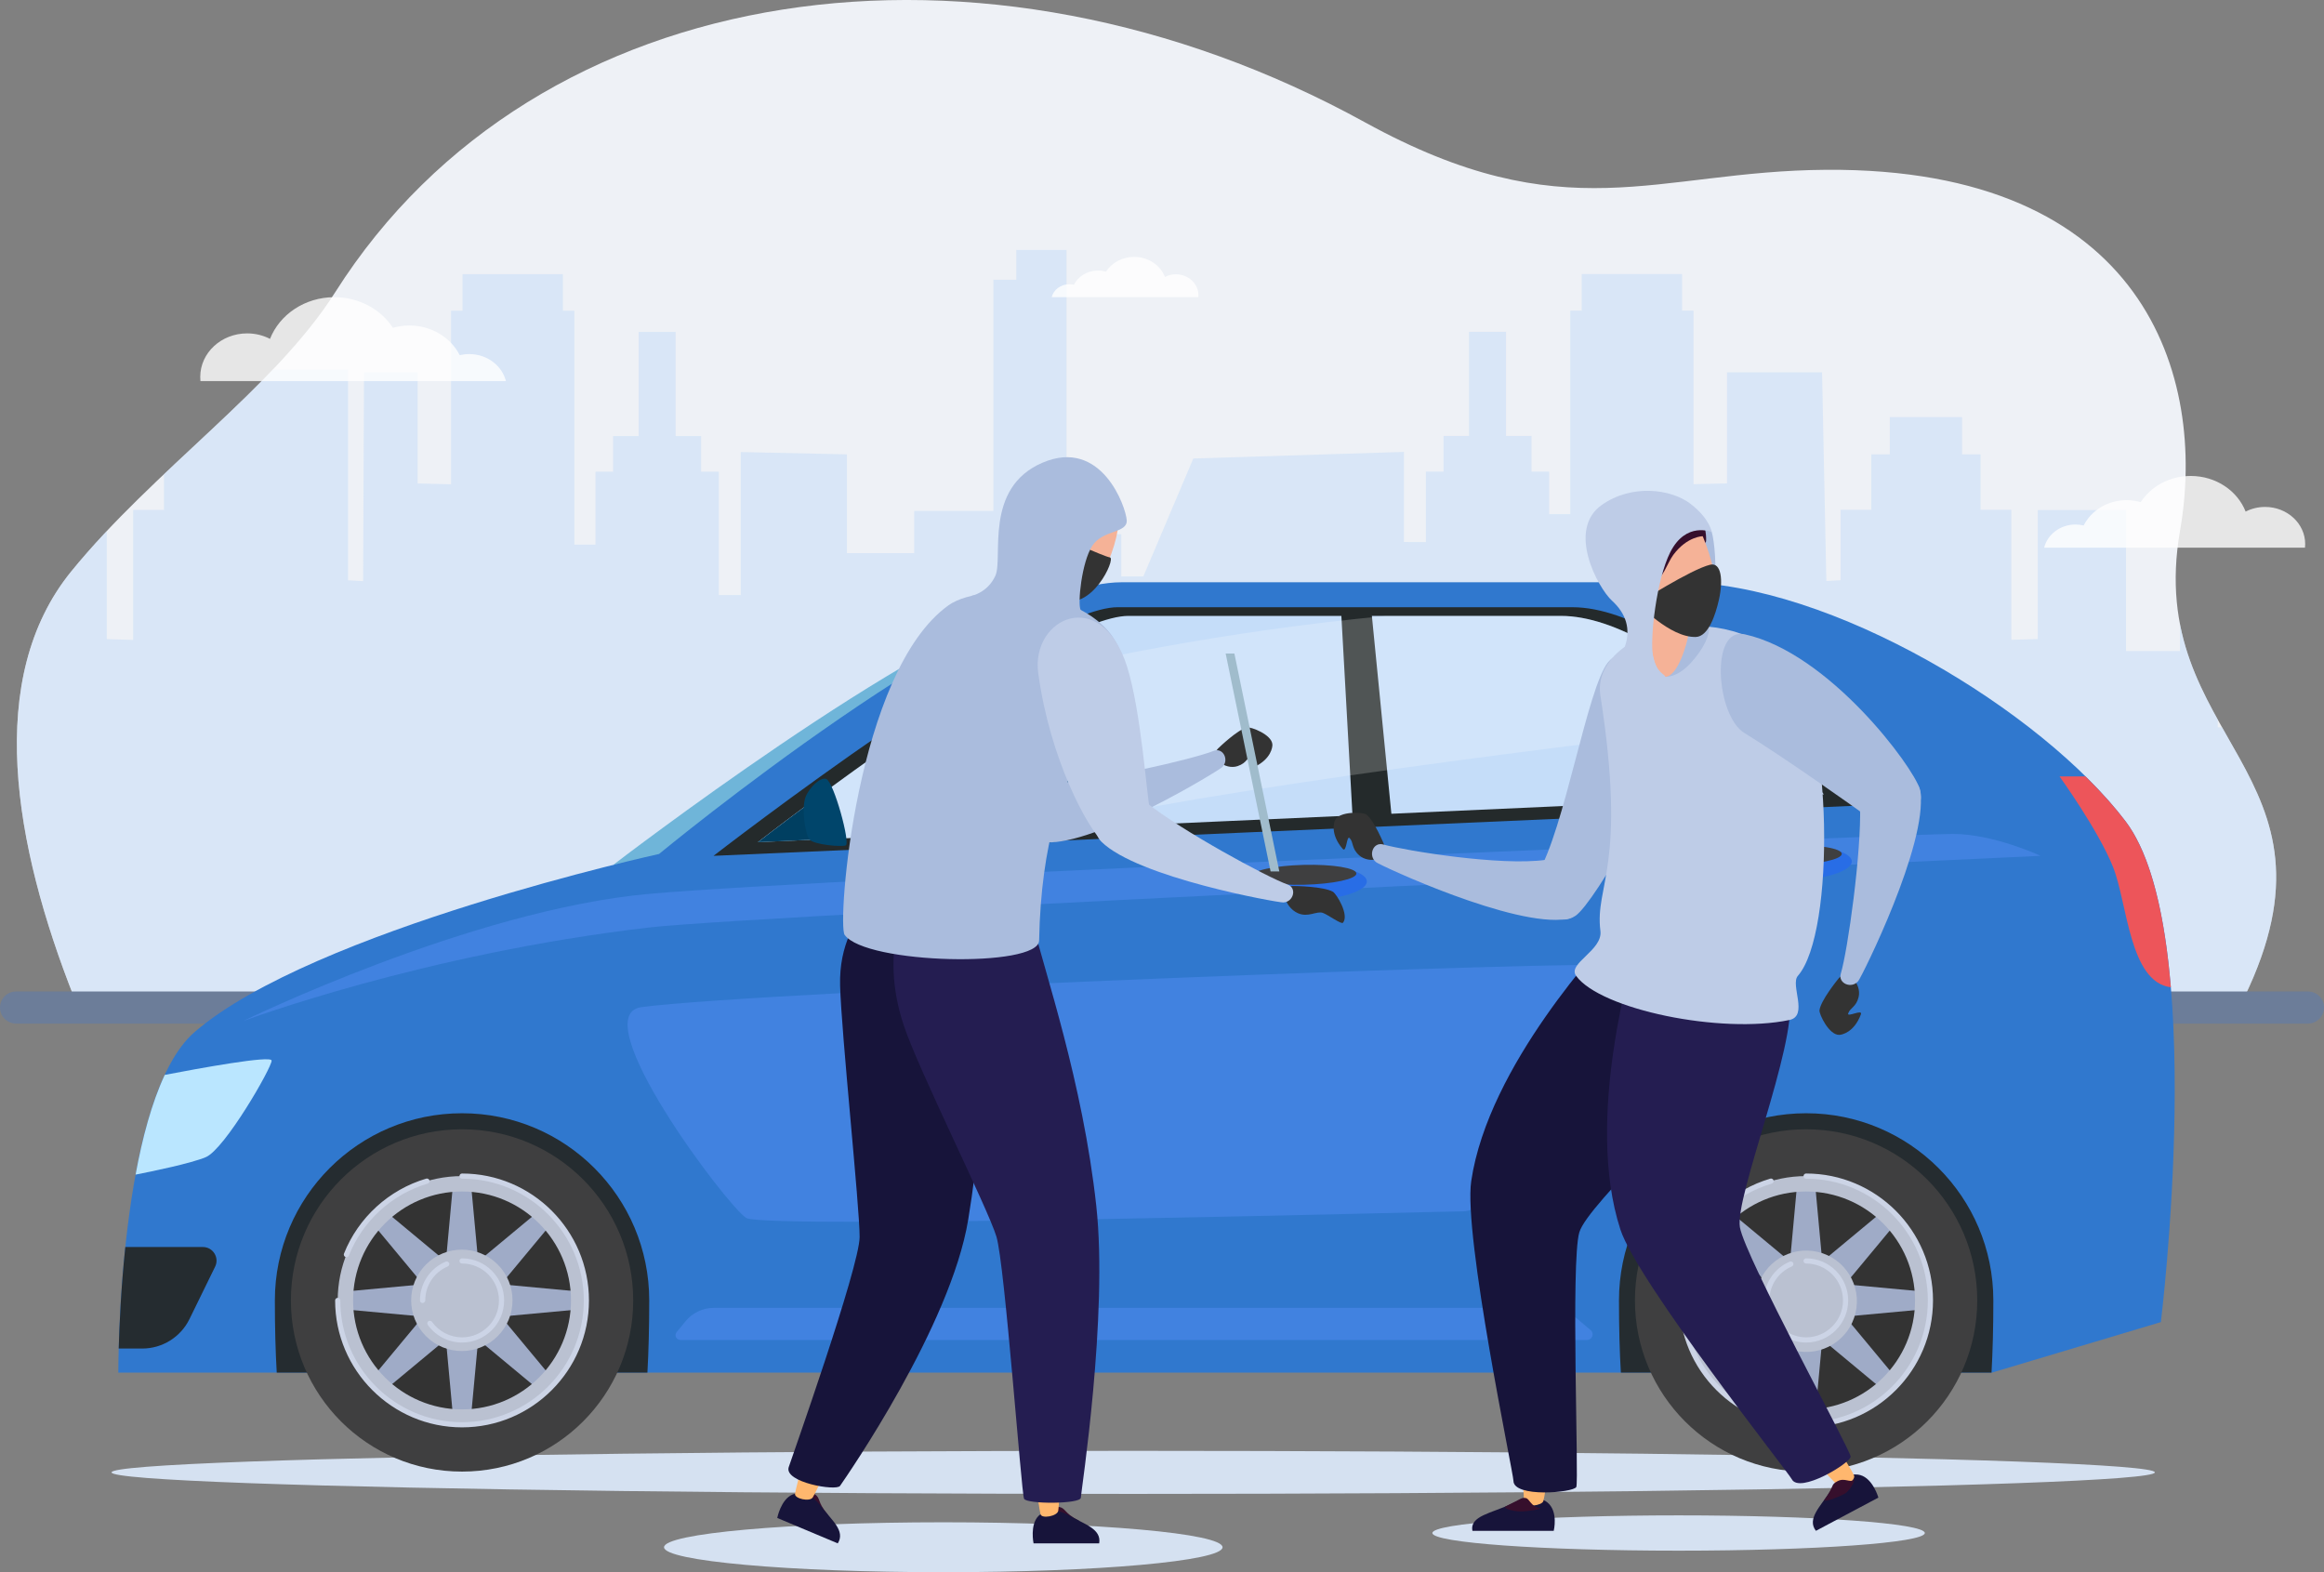 <?xml version="1.0" encoding="utf-8"?>
<!-- Generator: Adobe Illustrator 26.2.1, SVG Export Plug-In . SVG Version: 6.00 Build 0)  -->
<svg version="1.1" id="thieves_x5F_Pocket_x5F_blackmail_x5F_hacking7"
	 xmlns="http://www.w3.org/2000/svg" xmlns:xlink="http://www.w3.org/1999/xlink" x="0px" y="0px" viewBox="0 0 3594.3 2431.5"
	 style="enable-background:new 0 0 3594.3 2431.5;" xml:space="preserve">
<rect x="0" y="0" width="3594.3" height="2431.5" fill="#808080" stroke="none"/>
<style type="text/css">
	.st0{fill:#D5E1F1;}
	.st1{fill:#EEF1F6;}
	.st2{opacity:0.5;clip-path:url(#SVGID_00000168832608029466740980000003754454066205417892_);fill:#C5DDF9;}
	.st3{fill:#6C7D99;}
	.st4{fill:#6FB5D9;}
	.st5{fill:#3078CE;}
	.st6{fill:#242A2B;}
	.st7{fill:#C5DDF9;}
	.st8{fill:#252C30;}
	.st9{fill:#3F3F40;}
	.st10{fill:#333333;}
	.st11{fill:#9FABC7;}
	.st12{fill:#BAC1D1;}
	.st13{fill:#CCD4E6;}
	.st14{fill:#4182E0;}
	.st15{fill:#BAE6FF;}
	.st16{fill:#ED555A;}
	.st17{opacity:0.2;fill:#FFFFFF;}
	.st18{fill:#003F61;}
	.st19{fill:#00456B;}
	.st20{fill:#286DE6;}
	.st21{fill:#004B75;}
	.st22{fill:#AABCDD;}
	.st23{fill:#A0BCCC;}
	.st24{fill:#360F2C;}
	.st25{fill:#17143A;}
	.st26{fill:#FFB76E;}
	.st27{fill:#241D51;}
	.st28{fill:#BECCE7;}
	.st29{fill:#F5B297;}
	.st30{fill:#FFC891;}
	.st31{opacity:0.8;fill:#FFFFFF;}
</style>
<g>
	<ellipse class="st0" cx="1752.6" cy="2277.1" rx="1580.1" ry="33.3"/>
	<ellipse class="st0" cx="2596.1" cy="2370.9" rx="380.8" ry="27.3"/>
	<ellipse class="st0" cx="1458.9" cy="2392.9" rx="431.9" ry="38.6"/>
	<path class="st1" d="M3470.6,1543.3c170.2-350.4-155.8-397.2-98.9-722.8c41.5-237.7-53.4-561.3-547.5-557.9
		c-264.3,1.8-402.4,97.5-713.1-73.4C1520.9-135.6,829.4-38.5,518.6,451.7c-94.3,148.8-280.8,275.1-408.5,432.1
		c-133.9,164.7-89.1,422.3,4.8,659.5H3470.6z"/>
	<g>
		<defs>
			<path id="SVGID_1_" d="M3470.6,1543.3c170.2-350.4-155.8-397.2-98.9-722.8c41.5-237.7-53.4-561.3-547.5-557.9
				c-264.3,1.8-402.4,97.5-713.1-73.4C1520.9-135.6,829.4-38.5,518.6,451.7c-94.3,148.8-280.8,275.1-408.5,432.1
				c-133.9,164.7-89.1,422.3,4.8,659.5H3470.6z"/>
		</defs>
		<clipPath id="SVGID_00000051380369320511571910000004836577343668487606_">
			<use xlink:href="#SVGID_1_"  style="overflow:visible;"/>
		</clipPath>
		<polygon style="opacity:0.5;clip-path:url(#SVGID_00000051380369320511571910000004836577343668487606_);fill:#C5DDF9;" points="
			3534.7,1124.9 3430,1124.9 3430,912.3 3371.5,912.3 3371.5,1006.9 3288.1,1006.9 3288.1,976.5 3288.1,788.8 3151.6,788.8 
			3151.6,988.3 3110.7,989.5 3110.7,788.4 3063.1,788.4 3063.1,702.7 3034.5,702.7 3034.5,645.1 2922.8,645.1 2922.8,702.7 
			2894.2,702.7 2894.2,788.4 2846.6,788.4 2846.6,897.4 2824.6,898.6 2818,575.8 2671,575.8 2671,747.6 2619.2,748.8 2619.2,480.4 
			2601.5,480.4 2601.5,423.8 2446.3,423.8 2446.3,480.4 2428.6,480.4 2428.6,795.2 2395.9,795.2 2395.9,729.4 2368.7,729.4 
			2368.7,674.2 2329.2,674.2 2329.2,513.2 2272,513.2 2272,674.2 2232.6,674.2 2232.6,729.4 2205.3,729.4 2205.3,838.4 
			2171.3,838.2 2171.3,698.9 1845.6,709.1 1768.3,891.5 1734.2,891.5 1734.2,826.2 1649.5,826.2 1649.5,386.6 1571.8,386.6 
			1571.8,432.7 1536.4,432.7 1536.4,790.2 1413.9,790.2 1413.9,855.4 1309.9,855.4 1309.9,702.7 1145.7,699.1 1145.7,920.2 
			1130.7,920.3 1111.7,920.3 1111.7,729.5 1084.4,729.5 1084.4,674.4 1044.9,674.4 1044.9,513.4 987.7,513.4 987.7,674.4 
			948.2,674.4 948.2,729.5 921,729.5 921,842.3 888.3,842.3 888.3,480.6 870.6,480.6 870.6,424 715.3,424 715.3,480.6 697.6,480.6 
			697.6,749 645.9,747.7 645.9,576 563,576 561.6,898.8 538.3,897.5 538.3,571.6 422.5,571.6 422.5,485.9 393.9,485.9 393.9,428.3 
			282.2,428.3 282.2,485.9 253.6,485.9 253.6,788.6 206,788.6 206,989.7 165.1,988.4 165.1,788.9 28.5,920.9 28.5,976.6 
			28.5,1007.1 -62.6,1007.1 -62.6,1676 1757.2,1675.9 3534.7,1675.8 		"/>
	</g>
	<path class="st3" d="M3569.5,1583H24.8c-13.7,0-24.8-11.1-24.8-24.8v0c0-13.7,11.1-24.8,24.8-24.8h3544.8
		c13.7,0,24.8,11.1,24.8,24.8v0C3594.3,1571.9,3583.2,1583,3569.5,1583z"/>
	<g>
		<path class="st4" d="M948.4,1337.6c0,0,467.7-359.5,660.8-405.6c193.1-46.1-555.7,405.6-555.7,405.6H948.4z"/>
		<path class="st5" d="M183,2122.8h2897.8l261.2-78.1c0,0,74.6-604-54.5-774.4s-456.5-369.8-691.1-369.8c-234.6,0-655.1,0-861.8,0
			s-715.3,420.2-715.3,420.2s-534.2,117.2-717.9,275C181.8,1698.4,183,2122.8,183,2122.8z"/>
		<path class="st6" d="M1103.5,1323.6c0,0,496.3-384.5,625-384.5c145.7,0,525.4,0,703.3,0c177.9,0,440,306.9,440,306.9
			L1103.5,1323.6z"/>
		<path class="st7" d="M1172.2,1302.4c0,0,449.5-349.9,573.1-349.9c139.8,0,497.9,0,668.7,0s406.8,276,406.8,276L1172.2,1302.4z"/>
		<path class="st8" d="M1001.3,2122.8c1.8-32.5,2.8-69.5,2.8-111.6c0-159.9-129.6-289.5-289.5-289.5
			c-159.9,0-289.5,129.6-289.5,289.5c0,42.2,1,79.1,2.9,111.6H1001.3z"/>
		<path class="st8" d="M3080.1,2122.8c1.8-32.5,2.8-69.5,2.8-111.6c0-159.9-129.6-289.5-289.5-289.5s-289.5,129.6-289.5,289.5
			c0,42.2,1,79.1,2.9,111.6H3080.1z"/>
		<g>
			<circle class="st9" cx="714.6" cy="2011.2" r="264.7"/>
			<circle class="st10" cx="714.6" cy="2011.2" r="173.4"/>
			<g>
				<g>
					<polygon class="st11" points="728.4,1830.8 700.7,1830.8 688,1968.4 741.2,1968.4 					"/>
					<polygon class="st11" points="700.7,2191.6 728.4,2191.6 741.2,2054 688,2054 					"/>
				</g>
				<g>
					<polygon class="st11" points="596.8,1873.9 577.2,1893.5 665.5,1999.8 703.1,1962.2 					"/>
					<polygon class="st11" points="832.3,2148.6 851.9,2129 763.6,2022.7 726,2060.3 					"/>
				</g>
				<g>
					<polygon class="st11" points="534.2,1997.4 534.2,2025.1 671.8,2037.8 671.8,1984.6 					"/>
					<polygon class="st11" points="895,2025.1 895,1997.4 757.4,1984.6 757.4,2037.8 					"/>
				</g>
				<g>
					<polygon class="st11" points="577.2,2129 596.8,2148.6 703.1,2060.3 665.5,2022.7 					"/>
					<polygon class="st11" points="851.9,1893.5 832.3,1873.9 726,1962.2 763.6,1999.8 					"/>
				</g>
			</g>
			
				<ellipse transform="matrix(0.707 -0.707 0.707 0.707 -1212.856 1094.353)" class="st12" cx="714.6" cy="2011.2" rx="78.4" ry="78.4"/>
			<g>
				<path class="st13" d="M714.6,2076.3c-21,0-40.8-10.2-53-27.3c-1.3-1.8-0.9-4.3,0.9-5.6c1.8-1.3,4.3-0.9,5.6,0.9
					c10.7,15,28.1,24,46.5,24c31.5,0,57.1-25.6,57.1-57.1c0-31.5-25.6-57.1-57.1-57.1c-2.2,0-4-1.8-4-4c0-2.2,1.8-4,4-4
					c35.9,0,65.1,29.2,65.1,65.1C779.7,2047.1,750.5,2076.3,714.6,2076.3z"/>
			</g>
			<g>
				<path class="st13" d="M653.5,2015.2c-2.2,0-4-1.8-4-4c0-26.2,15.6-49.8,39.8-60c2-0.9,4.4,0.1,5.3,2.1c0.9,2-0.1,4.4-2.1,5.3
					c-21.2,9-34.8,29.6-34.8,52.6C657.5,2013.4,655.7,2015.2,653.5,2015.2z"/>
			</g>
			<path class="st12" d="M714.6,1818.9c-106.2,0-192.3,86.1-192.3,192.3c0,106.2,86.1,192.3,192.3,192.3s192.3-86.1,192.3-192.3
				C906.8,1905,820.8,1818.9,714.6,1818.9z M714.6,2179.7c-93.1,0-168.5-75.5-168.5-168.5c0-93.1,75.5-168.5,168.5-168.5
				c93.1,0,168.5,75.5,168.5,168.5C883.1,2104.3,807.6,2179.7,714.6,2179.7z"/>
			<g>
				<g>
					<path class="st13" d="M714.6,2207.5c-108.2,0-196.3-88.1-196.3-196.3c0-2.2,1.8-4,4-4c2.2,0,4,1.8,4,4
						c0,103.8,84.4,188.3,188.3,188.3s188.3-84.5,188.3-188.3c0-103.8-84.4-188.3-188.3-188.3c-2.2,0-4-1.8-4-4c0-2.2,1.8-4,4-4
						c108.2,0,196.3,88.1,196.3,196.3C910.9,2119.5,822.8,2207.5,714.6,2207.5z M535.8,1944.3c-0.5,0-1-0.1-1.5-0.3
						c-2.1-0.8-3.1-3.2-2.3-5.2c22.1-55.8,69.7-99.1,127.2-116c2.1-0.6,4.4,0.6,5,2.7c0.6,2.1-0.6,4.4-2.7,5
						c-55.1,16.2-100.7,57.8-121.9,111.2C538.9,1943.4,537.4,1944.3,535.8,1944.3z"/>
				</g>
			</g>
		</g>
		<g>
			<circle class="st9" cx="2793.3" cy="2011.2" r="264.7"/>
			<circle class="st10" cx="2793.3" cy="2011.2" r="173.4"/>
			<g>
				<g>
					<polygon class="st11" points="2807.2,1830.8 2779.5,1830.8 2766.8,1968.4 2819.9,1968.4 					"/>
					<polygon class="st11" points="2779.5,2191.6 2807.2,2191.6 2819.9,2054 2766.8,2054 					"/>
				</g>
				<g>
					<polygon class="st11" points="2675.6,1873.9 2656,1893.5 2744.3,1999.8 2781.9,1962.2 					"/>
					<polygon class="st11" points="2911.1,2148.6 2930.7,2129 2842.4,2022.7 2804.8,2060.3 					"/>
				</g>
				<g>
					<polygon class="st11" points="2612.9,1997.4 2612.9,2025.1 2750.6,2037.8 2750.6,1984.6 					"/>
					<polygon class="st11" points="2973.7,2025.1 2973.7,1997.4 2836.1,1984.6 2836.1,2037.8 					"/>
				</g>
				<g>
					<polygon class="st11" points="2656,2129 2675.6,2148.6 2781.9,2060.3 2744.3,2022.7 					"/>
					<polygon class="st11" points="2930.7,1893.5 2911.1,1873.9 2804.8,1962.2 2842.4,1999.8 					"/>
				</g>
			</g>
			
				<ellipse transform="matrix(0.23 -0.973 0.973 0.23 194.145 4267.76)" class="st12" cx="2793.3" cy="2011.2" rx="78.4" ry="78.4"/>
			<g>
				<path class="st13" d="M2793.3,2076.3c-21,0-40.8-10.2-53-27.3c-1.3-1.8-0.9-4.3,0.9-5.6c1.8-1.3,4.3-0.9,5.6,0.9
					c10.7,15,28.1,24,46.5,24c31.5,0,57.1-25.6,57.1-57.1c0-31.5-25.6-57.1-57.1-57.1c-2.2,0-4-1.8-4-4c0-2.2,1.8-4,4-4
					c35.9,0,65.1,29.2,65.1,65.1C2858.4,2047.1,2829.2,2076.3,2793.3,2076.3z"/>
			</g>
			<g>
				<path class="st13" d="M2732.3,2015.2c-2.2,0-4-1.8-4-4c0-26.2,15.6-49.8,39.8-60c2-0.9,4.4,0.1,5.3,2.1c0.9,2-0.1,4.4-2.1,5.3
					c-21.2,9-34.8,29.6-34.8,52.6C2736.3,2013.4,2734.5,2015.2,2732.3,2015.2z"/>
			</g>
			<path class="st12" d="M2793.3,1818.9c-106.2,0-192.3,86.1-192.3,192.3c0,106.2,86.1,192.3,192.3,192.3s192.3-86.1,192.3-192.3
				C2985.6,1905,2899.5,1818.9,2793.3,1818.9z M2793.3,2179.7c-93.1,0-168.5-75.5-168.5-168.5c0-93.1,75.5-168.5,168.5-168.5
				c93.1,0,168.5,75.5,168.5,168.5C2961.9,2104.3,2886.4,2179.7,2793.3,2179.7z"/>
			<g>
				<g>
					<path class="st13" d="M2793.3,2207.5c-108.2,0-196.3-88.1-196.3-196.3c0-2.2,1.8-4,4-4s4,1.8,4,4
						c0,103.8,84.4,188.3,188.3,188.3c103.8,0,188.3-84.5,188.3-188.3c0-103.8-84.4-188.3-188.3-188.3c-2.2,0-4-1.8-4-4
						c0-2.2,1.8-4,4-4c108.2,0,196.3,88.1,196.3,196.3C2989.6,2119.5,2901.6,2207.5,2793.3,2207.5z M2614.6,1944.3
						c-0.5,0-1-0.1-1.5-0.3c-2.1-0.8-3.1-3.2-2.3-5.2c22.1-55.8,69.7-99.1,127.2-116c2.1-0.6,4.4,0.6,5,2.7c0.6,2.1-0.6,4.4-2.7,5
						c-55.1,16.2-100.7,57.8-121.9,111.2C2617.7,1943.4,2616.2,1944.3,2614.6,1944.3z"/>
				</g>
			</g>
		</g>
		<path class="st14" d="M375.9,1579.2c0,0,351.4-171.9,628.1-196.8c276.7-24.9,1952.9-92.7,2016.2-92.7
			c63.3,0,135.7,33.9,135.7,33.9s-1978.8,90.7-2152,110.8C653.5,1475.1,375.9,1579.2,375.9,1579.2z"/>
		<path class="st15" d="M209.7,1816.6c26.1-5.1,85.9-17.4,108.6-27c29.4-12.4,101.8-138,101.8-149.3c0-8.7-113.1,12.1-165.3,22.1
			C234.6,1705.5,220.1,1760.1,209.7,1816.6z"/>
		<path class="st16" d="M3287.4,1270.3c-17.3-22.8-38.3-46.2-62-69.5h-40.1c0,0,59.9,83.1,82.6,139.7
			c22.6,56.5,25.2,178.3,89.5,186.4C3348.5,1420.1,3328,1323.8,3287.4,1270.3z"/>
		<path class="st8" d="M183.6,2085.6H220c31,0,59.4-17.7,73-45.5l39.7-81.1c6.9-14-3.3-30.4-18.9-30.4h-120
			C187.1,1992.6,184.6,2050.1,183.6,2085.6z"/>
		<path class="st14" d="M1104,2022.7h1290.5c16,0,31.6,5.7,43.8,16l21.8,18.4c6.1,5.2,2.5,15.2-5.5,15.2H1052.2
			c-6.3,0-9.7-7.3-5.7-12.1l13.7-16.7C1070.9,2030.3,1087,2022.7,1104,2022.7z"/>
		<path class="st14" d="M992,1557.6c182.5-24.7,1492.1-73.5,1515.3-64.4c23.3,9-161.1,380.7-244.8,380.2
			c-24.5-0.1-1079,28.3-1108.4,10.2C1124.7,1865.5,901.8,1569.8,992,1557.6z"/>
		<polygon class="st6" points="2074.2,945.8 2092.1,1267 2152.4,1263.6 2121.1,945.8 		"/>
		<path class="st17" d="M2143.4,952.6c-245.1,23-466.1,68.1-631.7,109.4c-162.4,102.6-339.5,240.5-339.5,240.5l441.5-19.8
			c250-62,848.8-134.6,1099.8-163.5c-83.9-77.1-202.3-166.6-299.6-166.6C2345.2,952.6,2246.3,952.6,2143.4,952.6z"/>
		<path class="st18" d="M1258.4,1298.6l-9.6-54.1c-46.6,34.6-76.6,58-76.6,58L1258.4,1298.6z"/>
		<path class="st19" d="M1277.9,1204.7c-9.1-3.5-26.5,13.3-32.1,28.1c-6.6,17.7-0.4,58.6,6.7,66c7.1,7.4,47.5,11.3,55.4,8.7
			C1315.8,1304.9,1289.6,1209.2,1277.9,1204.7z"/>
		<g>
			
				<ellipse transform="matrix(1 -2.522430e-02 2.522430e-02 1 -33.788 51.312)" class="st20" cx="2017" cy="1365" rx="96.3" ry="27.4"/>
			<path class="st9" d="M2097.8,1350.9c0.2,8.5-35.9,16.3-80.7,17.4c-44.8,1.1-81.3-4.8-81.5-13.3c-0.2-8.5,35.9-16.3,80.7-17.4
				C2061.1,1336.5,2097.6,1342.4,2097.8,1350.9z"/>
		</g>
		<g>
			
				<ellipse transform="matrix(1 -2.522625e-02 2.522625e-02 1 -32.773 70.22)" class="st20" cx="2766.8" cy="1334.1" rx="96.3" ry="27.4"/>
			
				<ellipse transform="matrix(1 -2.522614e-02 2.522614e-02 1 -32.471 70.208)" class="st9" cx="2766.5" cy="1322.1" rx="81.1" ry="15.4"/>
		</g>
	</g>
	<g>
		<g>
			<path class="st10" d="M1937.1,1167.2c-8.2,3.7-8.3,12.8-23.2,17.7c-19.4,6.3-44.1-13.5-30-27.4c2.4-2.3,30.7-29.5,44.9-32.5
				c5.6-1.2,38.4,11,39.1,26.5c0.2,3.8-1.9,22.2-27.6,34.5C1931.9,1190,1943.6,1164.3,1937.1,1167.2z"/>
			<path class="st21" d="M1665.9,1245.7c-6.3-29-57.3-191.5-91.3-254.5c-63.1-116.8-160.8-46.2-133.3,35.3
				c42.8,126.9,124.8,235.4,146.7,261.7C1617.6,1323.5,1675.7,1291.4,1665.9,1245.7z"/>
			<path class="st22" d="M1877,1161.3c-32.2,12.9-178.5,46.6-247.5,50c-38.8,1.9-56.3,88.9-12,91.4
				c78.7,4.4,266.6-110.3,272.8-116.3C1901.7,1175.5,1891.5,1155.5,1877,1161.3z"/>
		</g>
		<polygon class="st23" points="1909.1,1010.7 1895.6,1010.7 1965.1,1347.7 1978.6,1347.7 		"/>
		<g>
			<g>
				<path class="st24" d="M1236,2317.2c5.2,4.5,13.9-12.9,23.8-6.5c10,6.4,3.3,11.1,20.1,31.3c3.8,4.6-18.1-0.7-29-5.3
					C1240.1,2332,1231.5,2313.3,1236,2317.2z"/>
				<path class="st25" d="M1295.7,2386.9l-93.6-39.3c0,0,5.6-28.8,23.6-36.2c7.7-3.2,26.5-5.4,44.6,18.7
					C1286.1,2350.9,1307.9,2367.6,1295.7,2386.9z"/>
				<g>
					<path class="st26" d="M1254,2282.1c6.8,2.4,12.7,4.7,15.9,8.7c-5.8,10.6-8.1,16.8-12.9,25c-4.4,7.4-28.6,1.9-27.4-5.5
						c1.6-9.8,4.3-17,7.1-30.8C1242.5,2280.2,1247.7,2279.9,1254,2282.1z"/>
				</g>
			</g>
			<path class="st25" d="M1343.5,1388c-19.4,37.4-45.8,71.7-44.2,136.2c1.9,73.7,30.3,342.4,30.2,388.8
				c-0.1,46.5-106.7,346.7-109.7,356.1c-7.4,23.5,73.6,37.3,79.4,28.9c11-15.8,171.1-247.4,198.2-411.5
				c31.5-190.9,25.2-358.8,18.8-390.8C1503.3,1430.7,1368,1340.7,1343.5,1388z"/>
		</g>
		<g>
			<g>
				<path class="st24" d="M1617.9,2345.7c6.6,2.1,7.8-17.3,19.4-15.3c11.7,2,7.3,9,30.7,21c5.3,2.7-17,6.4-28.8,6.4
					C1627.5,2357.9,1612.2,2343.9,1617.9,2345.7z"/>
				<path class="st25" d="M1700,2386.9h-101.5c0,0-6-28.8,7.7-42.5c5.9-5.9,22.4-15.2,48.4-0.1
					C1677.1,2357.4,1703.8,2364.4,1700,2386.9z"/>
				<g>
					<path class="st26" d="M1620.9,2306.4c7.2-0.4,13.5-0.6,18,1.9c-1.2,12-1,18.7-2.2,28.1c-1.2,8.5-25.6,12.8-27.4,5.5
						c-2.3-9.7-2.6-17.4-5.4-31.2C1609.6,2309.1,1614.3,2306.8,1620.9,2306.4z"/>
				</g>
			</g>
			<path class="st27" d="M1387.6,1436.3c-8.1,40.8-9.8,88.7,9.9,148.8c22.6,68.7,130.5,283.8,143.6,327.5
				c13.1,43.7,38.5,396.6,42.7,405.3c4,8.5,87.3,8.4,87.8-1.6c0.6-10.6,42.4-282.3,23.9-451.4c-20.9-191.8-80.4-363.3-99.1-440.5
				C1583,1369.2,1397.8,1384.8,1387.6,1436.3z"/>
		</g>
		<path class="st22" d="M1467,936.1c-143,102.2-172.5,493.2-160.7,509.7c32.5,45.7,300,51.2,300.8,8.8
			c6-309.4,139.7-352.2,130.3-426.1C1722.6,912.9,1523.4,895.7,1467,936.1z"/>
		<g>
			<path class="st10" d="M2045.8,1411.8c-9.7-3.3-22.5,7.7-38.7,0.4c-21.2-9.5-29-42.1-7.1-42c3.7,0,46.9,0.7,61.4,8.9
				c5.7,3.2,25.7,36.1,15.6,48C2074.5,1430,2053.5,1414.4,2045.8,1411.8z"/>
			<path class="st28" d="M1778.8,1255.8c-5.6-29.2-14.1-156-35.5-224.3c-39.7-126.7-149.1-75.9-137.6,9.3
				c17.9,132.7,76.2,240.7,101.7,263.4C1739.9,1333,1785.2,1289.4,1778.8,1255.8z"/>
			<path class="st28" d="M1991.5,1368c-32.7-11.7-164.5-83.5-218.4-126.7c-30.3-24.3-101.1,29.2-69.6,60.5
				c56,55.5,272.7,94.2,281.3,93.9C2000.6,1395,2006.2,1373.3,1991.5,1368z"/>
		</g>
		<g>
			<path class="st26" d="M1587.4,823.5c0,0-20.3,63.6-33,94.7c-2.1,5.2,7.9,4.9,29.2,7.8c22.3,3,38.2,7.8,46.8,3.7
				c4.6-2.2,3.2-38.6,22.7-95.4C1657.2,822.1,1587.4,823.5,1587.4,823.5z"/>
			<g>
				<path class="st29" d="M1647.6,810.9c0,0-53.5,105.4,4.1,115.4c51,8.9,89.8-116.1,76-141.1C1719.3,770,1647.6,810.9,1647.6,810.9
					z"/>
				<path class="st30" d="M1657.9,826.5c-5.9,13.5-14,23.8-22.4,20.1c-8.4-3.7-10.8-15.3-5.7-31.6c4.4-14,12.7-23.7,24.7-14.6
					C1661.9,805.9,1663.8,813.1,1657.9,826.5z"/>
			</g>
			<path class="st10" d="M1716.7,862.1c9.4,1.4-28.5,85.6-77.2,64.7c-48.7-20.9-3.6-98.6-3.6-98.6S1707.3,860.8,1716.7,862.1z"/>
			<path class="st22" d="M1501.6,921.8c0,0,25.8-4.6,37.9-31.5c12.4-27.5-18.6-135.5,72.8-174.7c91.4-39.2,129.1,68.5,130.3,89
				c1.2,20.6-37.1,14.3-53.4,39.7c-16.3,25.4-22.8,89.2-17.9,99c5,9.8-27.5-1.7-67.7,5.3C1563.5,955.5,1501.6,921.8,1501.6,921.8z"
				/>
		</g>
	</g>
	<g>
		<g>
			<path class="st22" d="M2377.7,1351.8c42-67.9,76.9-288,109.5-327.7c30.8-37.4,110.3,8.7,105.9,76.3
				c-5.8,87.8-126.9,296-156.3,315.8C2399.4,1441.2,2359.5,1381.2,2377.7,1351.8z"/>
			<path class="st10" d="M2087.5,1296.3c6.3,7,2.5,15.7,14.6,26.5c15.8,14.1,47.5,5.7,39.9-13.5c-1.3-3.2-16.8-40.8-29-49.7
				c-4.8-3.5-41-5.6-48.2,8.8c-1.8,3.6-7.5,21.9,11.7,44.3C2082.8,1320.1,2082.5,1290.7,2087.5,1296.3z"/>
			<path class="st22" d="M2139.2,1306c34.7,9.6,181.4,33.7,251.5,23.8c47.2-6.7,77.8,83.7,32.4,91.5
				c-80.6,13.8-287.6-82.4-294.7-87.8C2115.4,1323.5,2123.6,1301.7,2139.2,1306z"/>
		</g>
		<g>
			<g>
				<path class="st25" d="M2277.3,2367.5H2403c0,0,7.4-29.7-9.6-43.8c-7.3-6.1-25.2-12.9-57.4,2.7
					C2308,2340,2272.6,2344.3,2277.3,2367.5z"/>
				<g>
					<path class="st26" d="M2374.3,2286.6c-7.7-0.7-14.5-1.2-19.4,1c1.4,11.7,1.3,26.9,2.7,36.1c1.3,8.3,27.4,4.8,29.3-2.2
						c2.5-9.3,2.7-16.8,5.7-30C2386.5,2289.7,2381.4,2287.3,2374.3,2286.6z"/>
				</g>
				<path class="st24" d="M2381.4,2332.4c-14.2-2.6-15.7-14.8-21.8-15.6c-6.7-0.9-5.6,0.5-30.7,12.8c-5.7,2.8,10.2,7.9,22.9,7.9
					C2364.5,2337.6,2386.7,2333.4,2381.4,2332.4z"/>
			</g>
			<path class="st25" d="M2669.2,1623.3c-24.1,71.1-213.1,237.2-226.6,282.5c-13.6,45.3-0.4,384.9-4.7,393.9
				c-4.2,8.8-97.2,16.9-97.2-9.6c0-11-77.7-379.5-65.3-463.5c26.7-180.1,204.2-366.6,226.4-393.7
				C2538.1,1388.6,2713.4,1492.8,2669.2,1623.3z"/>
		</g>
		<g>
			<g>
				<path class="st25" d="M2808.5,2367.5l96.6-51.4c0,0-8.2-29.2-27.9-34.8c-8.5-2.4-28.7-2.5-46.1,24.4
					C2816,2329.2,2794,2349,2808.5,2367.5z"/>
				<g>
					<path class="st26" d="M2834.3,2261.4c-6.3,4.5-11.7,8.6-13.9,13.6c9,8.7,16,16.9,23.3,23.5c6.6,6,27.1-9.8,23.7-16.8
						c-4.4-9.3-9.3-15.6-16-28.4C2845.6,2255.9,2840.1,2257.2,2834.3,2261.4z"/>
				</g>
				<path class="st24" d="M2866.7,2288.6c-5.2,5.2-13.7-3.8-24.9,2.2c-11.2,6-3.6,5.7-20,28.5c-3.7,5.2,19.2-2.8,30.5-8.8
					S2871.2,2284,2866.7,2288.6z"/>
			</g>
			<path class="st27" d="M2768,1544c10.1,74.3-85.1,307.2-77.1,353.9c8.1,46.6,171.1,344.8,171.3,354.8c0.2,9.7-79.5,58.4-91.2,34.7
				c-4.9-9.9-238.6-305.1-264.9-385.9c-56.3-173.1,19.5-419.2,27.3-453.4C2546,1392.3,2749.4,1407.5,2768,1544z"/>
		</g>
		<path class="st28" d="M2769.2,1033.4c-97.9-118.1-309.7-58.2-294,42.5c41.6,266.2-9.1,292.3,0,363.9c3.8,30-51.5,50.3-37.6,69.4
			c38,52.1,223.7,90.4,329.8,68.3c30.1-6.2,1-54.5,13.2-68.3C2839.3,1442.1,2833.5,1110.9,2769.2,1033.4z"/>
		<g>
			<path class="st10" d="M2858.4,1567.2c3.1-8.8,12.5-9.7,16.2-25.5c4.8-20.6-17.9-44.4-31-28.5c-2.2,2.7-27.8,34.3-29.6,49.3
				c-0.7,5.9,14.8,38.7,30.8,38c4-0.2,22.8-3.9,33.2-31.6C2881.5,1559.8,2855.9,1574.2,2858.4,1567.2z"/>
			<path class="st22" d="M2892.2,1265.9c-24.9-18.1-131.4-93.6-194.6-132.5c-43.3-26.6-53.4-164.5,0.9-152.4
				c131,29.2,260.8,205.3,270.7,239.4C2981.9,1263.6,2921,1286.9,2892.2,1265.9z"/>
			<path class="st22" d="M2847,1505.6c10.5-34.4,32.3-188.5,29.7-260.2c-1.5-40.2,86.8-66,93.3-20.5
				c11.5,80.9-90.3,285.2-95.9,292.2C2863.9,1529.9,2842.3,1521.1,2847,1505.6z"/>
		</g>
		<g>
			<path class="st22" d="M2575.3,1046.5c0,0,0.3-1.5,3.7-4.5c3.4-3,10.3-14.7,26.5-41.3c16.2-26.6-7.9-192.6,0-195.8
				c7.9-3.2,37.7,5,41.9,18c4.1,12.9,8.1,57.5,3.8,82.3c-4.3,24.8-10.1,52.7-8.3,64.2c1.8,11.5-7.1,33.5-28.7,56.7
				C2592.5,1049.3,2575.3,1046.5,2575.3,1046.5z"/>
			<path class="st29" d="M2543.7,926.4c0,0,7.6,42.6,8.5,58.2c2.4,37.9,13.7,61.7,23,62c20.1,0.5,34.3-53.8,35.6-62.7
				c6.4-44.8-6.5-111.8-6.5-111.8L2543.7,926.4z"/>
			<g>
				<path class="st24" d="M2638.6,837.3c0,0,5.8-65.5-65.3-61.5c-19.1,1.1-35.6-1.2-61,20.6c-29.5,25.4-19.4,57.1-21.4,69.4
					c-2.3,14,2.1,29.1,21.4,51.2c13.6,15.5,48.3,34.4,65.4,16.8S2638.6,837.3,2638.6,837.3z"/>
				<path class="st29" d="M2633.4,829.3c0,0,50.7,115.9-5.2,136.2c-51.9,18.9-70-37.7-70-37.7s-20.2,7.5-21.5-19
					c-1.4-28.4,17.4-7.5,20.8-8.5c14-4.2,21-29.3,30.4-42.1C2609.4,829.3,2633.4,829.3,2633.4,829.3z"/>
				<path class="st10" d="M2533.1,933c0,0,81.6-52.2,111.7-59.6c17.5-4.3,20.5,24,13.7,54.1c-5.6,24.7-16.6,56.9-35.7,57.6
					C2582.6,986.4,2533.1,933,2533.1,933z"/>
			</g>
			<path class="st28" d="M2647.3,822.9c0,0-39.5-17.1-64,31c-21.5,42.3-31.9,134.6-26.7,161c5.3,26.4,19.2,28,18.7,31.7
				c-0.6,3.7-69.4-26.5-62.4-46.3c9.6-27.1,2.2-51.2-19.8-71.3c-21.9-20.1-70.2-109.4-16-147.9c46.5-33,107.5-25,137.6-1.8
				C2644.8,802.6,2647.3,822.9,2647.3,822.9z"/>
		</g>
	</g>
	<path class="st31" d="M782.5,589.5c-6-24-29.1-41.9-56.8-41.9c-5.1,0-10,0.6-14.7,1.7c-13.7-27.1-43.4-45.9-77.8-45.9
		c-8.9,0-17.5,1.3-25.5,3.6c-18.5-28.4-52.2-47.4-90.6-47.4c-45.7,0-84.7,26.9-99.5,64.5c-10.5-5.4-22.5-8.5-35.3-8.5
		c-40.1,0-72.6,30.1-72.6,67.3c0,2.2,0.1,4.4,0.3,6.5H782.5z"/>
	<path class="st31" d="M3161.5,847c5.1-20.5,24.9-35.8,48.5-35.8c4.3,0,8.6,0.5,12.6,1.5c11.7-23.1,37-39.2,66.4-39.2
		c7.6,0,14.9,1.1,21.8,3.1c15.8-24.3,44.6-40.5,77.4-40.5c39.1,0,72.3,23,84.9,55.1c8.9-4.6,19.2-7.2,30.1-7.2
		c34.2,0,62,25.7,62,57.4c0,1.9-0.1,3.7-0.3,5.6H3161.5z"/>
	<path class="st31" d="M1626.5,459.7c2.9-11.5,14-20.1,27.3-20.1c2.4,0,4.8,0.3,7.1,0.8c6.6-13,20.8-22,37.3-22
		c4.3,0,8.4,0.6,12.3,1.7c8.9-13.6,25-22.8,43.5-22.8c22,0,40.7,12.9,47.7,31c5-2.6,10.8-4.1,16.9-4.1c19.2,0,34.9,14.5,34.9,32.3
		c0,1.1-0.1,2.1-0.2,3.1H1626.5z"/>
</g>
</svg>

